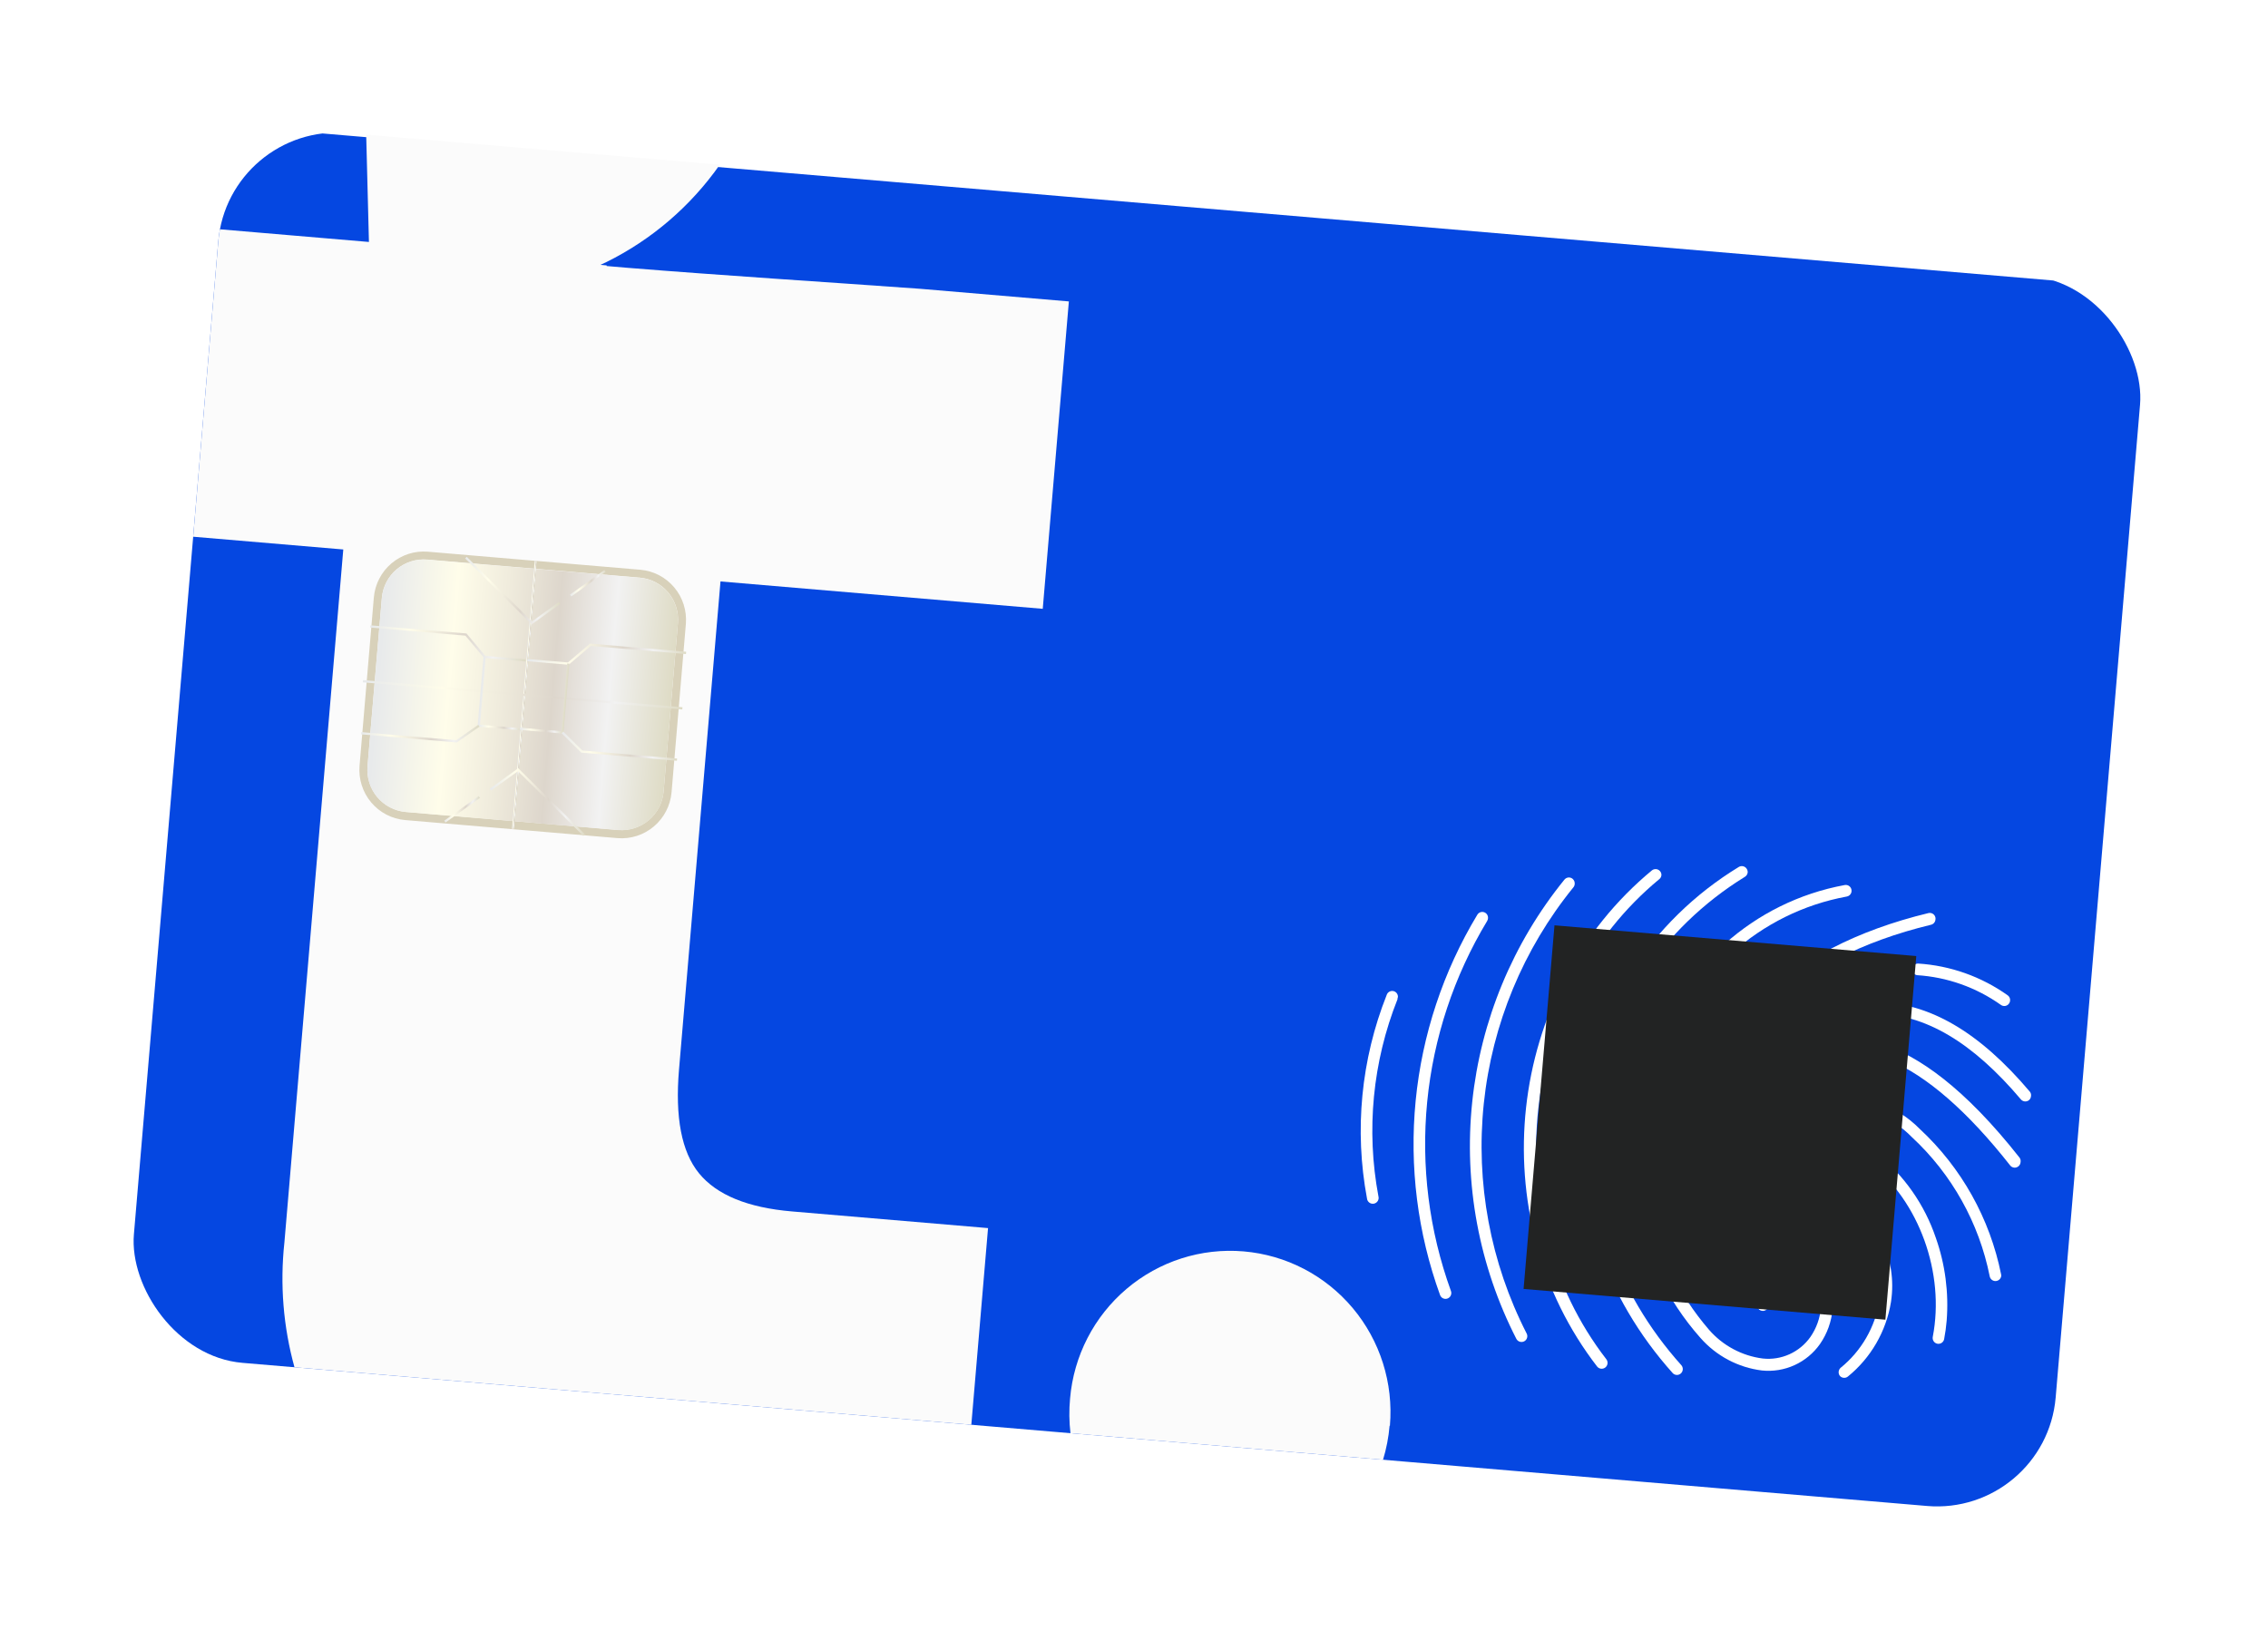 <svg width="381" height="274" viewBox="0 0 381 274" fill="none" xmlns="http://www.w3.org/2000/svg">
<g filter="url(#filter0_d_54_62)">
<g clip-path="url(#clip0_54_62)">
<path d="M330.562 27.604L28.922 1.974C23.069 1.477 17.918 5.844 17.418 11.729L1.709 196.616C1.209 202.501 5.548 207.675 11.402 208.172L313.041 233.802C318.895 234.3 324.045 229.932 324.545 224.047L340.255 39.16C340.755 33.275 336.415 28.102 330.562 27.604Z" fill="#0547E1"/>
<path d="M319.43 175.269C319.42 175.403 319.381 175.534 319.318 175.652C319.254 175.77 319.167 175.874 319.062 175.957C318.866 176.113 318.618 176.188 318.369 176.167C318.12 176.146 317.889 176.03 317.722 175.843C310.548 166.713 303.675 160.729 297.289 158.056C292.076 155.877 287.454 155.945 283.467 158.239C281.368 159.522 279.597 161.281 278.297 163.376C276.996 165.471 276.202 167.843 275.978 170.302C275.756 173.919 276.502 177.529 278.139 180.757C279.27 182.922 280.636 184.954 282.213 186.815C284.021 188.931 285.55 191.273 286.763 193.782C287.656 195.698 288.031 197.817 287.852 199.926C287.673 202.035 286.945 204.06 285.742 205.798C284.654 207.343 283.176 208.569 281.462 209.351C279.747 210.132 277.857 210.442 275.985 210.247C271.99 209.75 268.316 207.802 265.653 204.77C260.004 198.404 256.263 190.56 254.863 182.144C253.534 174.117 254.234 165.881 256.898 158.193C262.276 142.544 274.577 131.514 289.892 128.69C290.018 128.666 290.147 128.668 290.273 128.694C290.399 128.721 290.518 128.772 290.623 128.846C290.729 128.919 290.819 129.013 290.888 129.122C290.957 129.23 291.004 129.352 291.026 129.479C291.05 129.606 291.048 129.736 291.022 129.862C290.995 129.988 290.944 130.108 290.871 130.214C290.798 130.32 290.704 130.411 290.596 130.48C290.488 130.55 290.367 130.597 290.241 130.62C275.639 133.314 263.852 143.859 258.734 158.823C256.079 166.336 255.454 174.421 256.922 182.252C258.39 190.083 261.9 197.381 267.092 203.399C269.413 206.07 272.628 207.791 276.128 208.237C277.661 208.403 279.21 208.154 280.616 207.518C282.023 206.881 283.235 205.88 284.129 204.616C285.137 203.159 285.747 201.46 285.897 199.692C286.048 197.924 285.733 196.147 284.985 194.54C283.838 192.178 282.392 189.976 280.683 187.987C279.013 186.019 277.57 183.866 276.383 181.571C274.596 178.012 273.788 174.036 274.042 170.056C274.277 167.277 275.166 164.593 276.637 162.226C278.108 159.86 280.117 157.879 282.499 156.447C288.29 153.099 300.777 150.999 319.267 174.496C319.346 174.606 319.401 174.732 319.429 174.865C319.457 174.998 319.458 175.136 319.43 175.269Z" fill="white"/>
<path d="M259.101 127.024C259.091 127.155 259.055 127.283 258.994 127.399C258.933 127.515 258.849 127.618 258.746 127.699C235.175 147.161 231.093 184.086 249.842 208.351C250.003 208.558 250.077 208.82 250.046 209.081C250.015 209.341 249.882 209.579 249.677 209.742C249.471 209.904 249.21 209.978 248.951 209.947C248.692 209.916 248.455 209.783 248.294 209.577C243.534 203.406 240.055 196.338 238.062 188.789C234.118 173.875 235.85 158.013 242.922 144.305C246.527 137.355 251.488 131.205 257.509 126.224C257.705 126.068 257.952 125.993 258.201 126.014C258.45 126.035 258.682 126.151 258.848 126.338C258.934 126.429 259.001 126.537 259.044 126.655C259.088 126.773 259.107 126.898 259.101 127.024Z" fill="white"/>
<path d="M273.596 126.546C273.582 126.701 273.533 126.851 273.451 126.983C273.37 127.115 273.258 127.226 273.126 127.307C259.041 135.987 249.571 150.393 247.771 165.857C245.972 181.32 251.36 197.002 262.48 209.398C262.635 209.595 262.709 209.844 262.687 210.095C262.666 210.345 262.55 210.578 262.363 210.745C262.177 210.913 261.934 211.003 261.684 210.997C261.434 210.99 261.196 210.889 261.019 210.712C249.517 197.89 243.976 181.463 245.821 165.623C246.787 157.765 249.509 150.227 253.781 143.573C258.454 136.274 264.722 130.143 272.107 125.646C272.325 125.517 272.585 125.478 272.831 125.537C273.078 125.595 273.292 125.748 273.429 125.962C273.542 126.135 273.6 126.339 273.596 126.546Z" fill="white"/>
<path d="M244.531 128.541C244.515 128.738 244.437 128.926 244.31 129.078C235.888 139.454 230.659 152.071 229.264 165.384C227.87 178.697 230.369 192.127 236.457 204.026C236.518 204.139 236.555 204.264 236.567 204.392C236.579 204.52 236.565 204.649 236.527 204.772C236.489 204.895 236.427 205.009 236.345 205.108C236.263 205.207 236.162 205.288 236.048 205.348C235.819 205.466 235.553 205.49 235.307 205.413C235.061 205.337 234.855 205.166 234.733 204.938C228.459 192.688 225.881 178.86 227.316 165.152C228.752 151.443 234.139 138.451 242.815 127.771C242.979 127.573 243.214 127.448 243.469 127.424C243.724 127.4 243.978 127.478 244.176 127.642C244.306 127.749 244.407 127.888 244.469 128.045C244.531 128.202 244.552 128.373 244.531 128.541Z" fill="white"/>
<path d="M305.135 134.491C305.119 134.697 305.037 134.893 304.903 135.05C304.768 135.207 304.587 135.317 304.386 135.363C292.743 138.173 283.414 142.984 276.679 149.657C271.757 154.373 268.303 160.425 266.737 167.075C264.509 177.414 265.56 185.536 276.985 198.786C277.096 198.983 277.134 199.213 277.093 199.436C277.053 199.658 276.937 199.86 276.765 200.006C276.592 200.152 276.375 200.233 276.15 200.236C275.925 200.238 275.706 200.161 275.531 200.019C269.706 193.283 266.308 187.54 264.799 181.944C263.568 176.908 263.584 171.645 264.847 166.616C266.493 159.593 270.13 153.2 275.318 148.212C282.317 141.276 291.958 136.302 303.959 133.4C304.083 133.37 304.211 133.366 304.337 133.386C304.463 133.406 304.584 133.451 304.692 133.518C304.8 133.585 304.894 133.674 304.969 133.777C305.043 133.881 305.097 133.999 305.126 134.123C305.154 134.244 305.157 134.369 305.135 134.491Z" fill="white"/>
<path d="M229.968 134.277C229.956 134.43 229.911 134.579 229.836 134.713C224.253 143.962 220.807 154.351 219.753 165.113C218.698 175.875 220.062 186.736 223.743 196.894C223.788 197.014 223.809 197.142 223.804 197.271C223.799 197.4 223.77 197.526 223.717 197.643C223.663 197.76 223.588 197.866 223.494 197.953C223.4 198.041 223.29 198.109 223.171 198.154C223.051 198.199 222.923 198.22 222.795 198.216C222.667 198.211 222.542 198.182 222.425 198.128C222.309 198.075 222.204 197.999 222.117 197.905C222.03 197.811 221.962 197.7 221.917 197.58C218.135 187.144 216.734 175.985 217.816 164.927C218.898 153.869 222.436 143.194 228.169 133.69C228.281 133.498 228.454 133.35 228.661 133.271C228.867 133.192 229.094 133.186 229.304 133.255C229.514 133.323 229.695 133.462 229.815 133.648C229.936 133.834 229.99 134.056 229.968 134.277Z" fill="white"/>
<path d="M316.191 194.329C316.169 194.564 316.063 194.784 315.893 194.947C315.724 195.111 315.501 195.208 315.266 195.221C315.032 195.234 314.8 195.162 314.614 195.018C314.428 194.873 314.299 194.667 314.252 194.435C312.457 185.446 307.881 177.259 301.178 171.046C299.413 169.224 297.247 167.845 294.853 167.021C292.219 166.255 288.909 166.774 287.595 169.213C286.002 172.076 287.27 175.901 291.369 180.863C294.898 185.233 298.826 191.103 297.665 198.738C296.866 203.668 294.286 208.131 290.419 211.27C290.223 211.426 289.975 211.501 289.726 211.48C289.477 211.458 289.246 211.343 289.079 211.156C288.927 210.958 288.854 210.71 288.875 210.46C288.897 210.211 289.01 209.978 289.193 209.809C292.683 206.985 295.011 202.963 295.726 198.519C296.553 193.081 294.795 188.196 289.853 182.186C288.14 180.114 282.942 173.783 285.874 168.348C287.683 165.001 292.027 164.23 295.386 165.194C298.069 166.111 300.503 167.641 302.497 169.665C309.502 176.166 314.286 184.725 316.168 194.123C316.183 194.191 316.19 194.259 316.191 194.329Z" fill="white"/>
<path d="M214.787 147.6C214.791 147.695 214.783 147.79 214.763 147.883C210.588 158.386 209.477 169.865 211.559 180.974C211.598 181.106 211.608 181.245 211.589 181.381C211.571 181.518 211.525 181.649 211.453 181.766C211.381 181.883 211.286 181.984 211.173 182.062C211.061 182.14 210.933 182.194 210.799 182.22C210.664 182.245 210.526 182.242 210.393 182.211C210.259 182.18 210.134 182.121 210.025 182.038C209.916 181.955 209.825 181.85 209.759 181.73C209.692 181.61 209.651 181.477 209.639 181.34C207.493 169.864 208.641 158.009 212.948 147.159C213.023 146.925 213.182 146.729 213.394 146.609C213.606 146.488 213.856 146.453 214.092 146.509C214.329 146.565 214.537 146.708 214.673 146.911C214.809 147.114 214.864 147.361 214.827 147.603L214.787 147.6Z" fill="white"/>
<path d="M307.02 201.881C306.933 202.92 306.791 203.954 306.595 204.979C306.57 205.105 306.521 205.225 306.45 205.332C306.379 205.439 306.288 205.531 306.181 205.603C306.075 205.674 305.956 205.724 305.83 205.749C305.705 205.775 305.576 205.775 305.45 205.75C305.325 205.725 305.205 205.675 305.099 205.604C304.992 205.533 304.901 205.441 304.83 205.334C304.759 205.227 304.709 205.107 304.684 204.981C304.659 204.855 304.659 204.725 304.684 204.599C306.752 193.921 302.408 181.829 294.094 175.329C293.992 175.251 293.906 175.154 293.842 175.042C293.777 174.931 293.735 174.808 293.719 174.681C293.702 174.553 293.711 174.423 293.744 174.299C293.777 174.175 293.835 174.058 293.914 173.956C294.076 173.757 294.308 173.629 294.562 173.597C294.816 173.566 295.072 173.634 295.277 173.787C299.872 177.464 303.318 182.391 305.205 187.982C306.773 192.435 307.391 197.17 307.02 201.881Z" fill="white"/>
<path d="M321.183 164.171C321.173 164.298 321.138 164.423 321.08 164.537C321.021 164.65 320.941 164.751 320.843 164.834C320.647 164.99 320.4 165.065 320.151 165.044C319.902 165.022 319.67 164.907 319.503 164.72C311.348 155.072 303.355 150.349 295.086 150.312C294.958 150.311 294.832 150.286 294.714 150.237C294.596 150.188 294.489 150.116 294.399 150.025C294.309 149.934 294.238 149.826 294.189 149.708C294.141 149.589 294.116 149.462 294.116 149.334C294.116 149.205 294.142 149.078 294.191 148.96C294.24 148.842 294.312 148.734 294.402 148.643C294.492 148.553 294.6 148.481 294.718 148.432C294.836 148.383 294.962 148.358 295.09 148.358C304.007 148.397 312.494 153.338 321.028 163.452C321.1 163.555 321.151 163.672 321.178 163.795C321.204 163.919 321.206 164.046 321.183 164.171Z" fill="white"/>
<path d="M317.676 148.106C317.664 148.282 317.603 148.451 317.499 148.593C317.426 148.701 317.332 148.792 317.223 148.863C317.114 148.933 316.992 148.98 316.864 149.003C316.736 149.025 316.606 149.021 316.479 148.991C316.353 148.961 316.234 148.906 316.13 148.83C311.979 145.881 307.094 144.151 302.019 143.832C301.784 143.783 301.574 143.65 301.43 143.456C301.286 143.262 301.218 143.022 301.239 142.782C301.259 142.541 301.367 142.316 301.541 142.149C301.716 141.983 301.945 141.886 302.185 141.878C307.619 142.215 312.851 144.069 317.291 147.232C317.425 147.332 317.53 147.465 317.598 147.618C317.665 147.772 317.692 147.94 317.676 148.106Z" fill="white"/>
<path d="M101.035 77.685L94.068 159.686C93.388 167.69 94.482 173.52 97.436 177.129C100.39 180.738 105.569 182.892 113.06 183.528L145.981 186.325L143.173 219.369L29.47 209.707C27.588 202.9 27.012 195.791 27.774 188.762L37.668 72.314L12.453 70.171L16.842 18.514L41.977 20.65L41.515 2.624L100.921 7.671C96.032 14.637 89.49 20.256 81.896 24.015C81.532 24.174 81.207 24.35 80.858 24.497L81.915 24.587L81.905 24.695L85.343 24.987C101.789 26.317 117.912 27.32 134.679 28.527L159.559 30.641L155.171 82.284L101.035 77.685Z" fill="#FBFBFB"/>
<path d="M213.437 219.526C213.272 221.473 212.9 223.398 212.329 225.266L159.831 220.805C159.601 218.867 159.577 216.909 159.76 214.965C160.369 207.802 163.783 201.173 169.252 196.535C174.72 191.898 181.795 189.633 188.92 190.239C196.046 190.844 202.637 194.27 207.245 199.764C211.853 205.257 214.099 212.367 213.491 219.531L213.437 219.526Z" fill="#FBFBFB"/>
<path d="M87.571 75.721L51.876 72.688C49.661 72.503 47.464 73.208 45.763 74.647C44.063 76.087 42.998 78.144 42.802 80.37L40.398 108.658C40.216 110.886 40.918 113.095 42.35 114.803C43.783 116.511 45.83 117.579 48.045 117.775L83.74 120.808C85.956 120.989 88.154 120.281 89.854 118.839C91.554 117.398 92.619 115.339 92.815 113.112L95.219 84.823C95.401 82.597 94.698 80.389 93.265 78.683C91.832 76.978 89.784 75.912 87.571 75.721ZM91.477 112.971C91.315 114.842 90.422 116.572 88.993 117.784C87.565 118.995 85.718 119.588 83.856 119.434L48.161 116.401C46.301 116.239 44.58 115.342 43.377 113.908C42.173 112.473 41.585 110.617 41.74 108.745L44.144 80.457C44.306 78.587 45.2 76.858 46.628 75.649C48.057 74.44 49.904 73.85 51.764 74.008L87.459 77.041C89.318 77.199 91.039 78.092 92.243 79.525C93.447 80.958 94.036 82.813 93.881 84.683L91.477 112.971Z" fill="#D8D1BA"/>
<path d="M93.879 84.71L91.475 112.998C91.313 114.869 90.419 116.599 88.991 117.811C87.563 119.022 85.716 119.615 83.854 119.46L48.159 116.427C46.298 116.266 44.578 115.369 43.374 113.935C42.171 112.5 41.583 110.644 41.738 108.772L44.142 80.484C44.304 78.614 45.198 76.885 46.626 75.676C48.055 74.467 49.901 73.877 51.761 74.035L87.456 77.068C89.316 77.226 91.037 78.119 92.241 79.552C93.445 80.985 94.034 82.84 93.879 84.71Z" fill="url(#paint0_linear_54_62)"/>
<path d="M70.194 74.231L69.818 74.199L65.99 119.259L66.365 119.291L70.194 74.231Z" fill="url(#paint1_linear_54_62)"/>
<path d="M94.65 98.818L40.987 94.258L40.955 94.636L94.618 99.195L94.65 98.818Z" fill="url(#paint2_linear_54_62)"/>
<path d="M69.314 84.902L58.136 73.817L58.403 73.541L69.356 84.403L73.884 81.152L74.114 81.457L69.314 84.902Z" fill="url(#paint3_linear_54_62)"/>
<path d="M81.536 75.769L75.758 79.899L75.976 80.208L81.754 76.078L81.536 75.769Z" fill="url(#paint4_linear_54_62)"/>
<path d="M68.284 91.137L61.33 90.546L61.281 90.488L58.181 86.792L42.196 85.433L42.228 85.056L58.374 86.428L58.423 86.487L61.523 90.183L68.317 90.76L68.284 91.137Z" fill="url(#paint5_linear_54_62)"/>
<path d="M67.584 102.719L60.228 102.094L61.226 90.347L61.615 90.38L60.649 101.75L67.616 102.342L67.584 102.719Z" fill="url(#paint6_linear_54_62)"/>
<path d="M56.737 104.742L40.671 103.377L40.703 102.999L56.635 104.353L60.337 101.764L60.553 102.081L56.737 104.742Z" fill="url(#paint7_linear_54_62)"/>
<path d="M77.982 120.427L67.016 109.563L62.488 112.815L62.271 112.512L67.058 109.065L78.249 120.151L77.982 120.427Z" fill="url(#paint8_linear_54_62)"/>
<path d="M60.407 113.746L54.629 117.876L54.847 118.184L60.625 114.054L60.407 113.746Z" fill="url(#paint9_linear_54_62)"/>
<path d="M75.526 91.684L68.572 91.094L68.604 90.716L75.397 91.294L79.121 88.123L95.267 89.495L95.234 89.886L79.249 88.527L75.526 91.684Z" fill="url(#paint10_linear_54_62)"/>
<path d="M74.651 103.252L67.308 102.628L67.34 102.25L74.308 102.842L75.274 91.473L75.649 91.505L74.651 103.252Z" fill="url(#paint11_linear_54_62)"/>
<path d="M93.711 107.815L77.645 106.45L74.346 103.185L74.613 102.909L77.825 106.086L93.743 107.438L93.711 107.815Z" fill="url(#paint12_linear_54_62)"/>
<path d="M235.947 196.547L296.725 201.711L301.916 140.621L241.138 135.457L235.947 196.547Z" fill="#222323"/>
</g>
</g>
<defs>
<filter id="filter0_d_54_62" x="0.803" y="0.656" width="380.393" height="274.046" filterUnits="userSpaceOnUse" color-interpolation-filters="sRGB">
<feFlood flood-opacity="0" result="BackgroundImageFix"/>
<feColorMatrix in="SourceAlpha" type="matrix" values="0 0 0 0 0 0 0 0 0 0 0 0 0 0 0 0 0 0 127 0" result="hardAlpha"/>
<feOffset dx="20" dy="20"/>
<feGaussianBlur stdDeviation="10"/>
<feComposite in2="hardAlpha" operator="out"/>
<feColorMatrix type="matrix" values="0 0 0 0 0 0 0 0 0 0 0 0 0 0 0 0 0 0 0.15 0"/>
<feBlend mode="normal" in2="BackgroundImageFix" result="effect1_dropShadow_54_62"/>
<feBlend mode="normal" in="SourceGraphic" in2="effect1_dropShadow_54_62" result="shape"/>
</filter>
<linearGradient id="paint0_linear_54_62" x1="42.941" y1="94.614" x2="92.678" y2="98.841" gradientUnits="userSpaceOnUse">
<stop offset="0.01" stop-color="#E8EAEB"/>
<stop offset="0.25" stop-color="#FFFDEA"/>
<stop offset="0.42" stop-color="#F0ECDD"/>
<stop offset="0.6" stop-color="#DDD6CC"/>
<stop offset="0.79" stop-color="#F2F2F2"/>
<stop offset="1" stop-color="#DEDBC5"/>
</linearGradient>
<linearGradient id="paint1_linear_54_62" x1="67.903" y1="96.735" x2="68.279" y2="96.767" gradientUnits="userSpaceOnUse">
<stop offset="0.01" stop-color="#E8EAEB"/>
<stop offset="0.25" stop-color="#FFFDEA"/>
<stop offset="0.42" stop-color="#F0ECDD"/>
<stop offset="0.6" stop-color="#DDD6CC"/>
<stop offset="0.79" stop-color="#F2F2F2"/>
<stop offset="1" stop-color="#DEDBC5"/>
</linearGradient>
<linearGradient id="paint2_linear_54_62" x1="40.971" y1="94.447" x2="94.635" y2="99.007" gradientUnits="userSpaceOnUse">
<stop offset="0.01" stop-color="#E8EAEB"/>
<stop offset="0.25" stop-color="#FFFDEA"/>
<stop offset="0.42" stop-color="#F0ECDD"/>
<stop offset="0.6" stop-color="#DDD6CC"/>
<stop offset="0.79" stop-color="#F2F2F2"/>
<stop offset="1" stop-color="#DEDBC5"/>
</linearGradient>
<linearGradient id="paint3_linear_54_62" x1="57.722" y1="78.693" x2="74.23" y2="80.096" gradientUnits="userSpaceOnUse">
<stop offset="0.01" stop-color="#E8EAEB"/>
<stop offset="0.25" stop-color="#FFFDEA"/>
<stop offset="0.42" stop-color="#F0ECDD"/>
<stop offset="0.6" stop-color="#DDD6CC"/>
<stop offset="0.79" stop-color="#F2F2F2"/>
<stop offset="1" stop-color="#DEDBC5"/>
</linearGradient>
<linearGradient id="paint4_linear_54_62" x1="75.934" y1="77.756" x2="81.561" y2="78.234" gradientUnits="userSpaceOnUse">
<stop offset="0.01" stop-color="#E8EAEB"/>
<stop offset="0.25" stop-color="#FFFDEA"/>
<stop offset="0.42" stop-color="#F0ECDD"/>
<stop offset="0.6" stop-color="#DDD6CC"/>
<stop offset="0.79" stop-color="#F2F2F2"/>
<stop offset="1" stop-color="#DEDBC5"/>
</linearGradient>
<linearGradient id="paint5_linear_54_62" x1="42.079" y1="86.97" x2="68.448" y2="89.211" gradientUnits="userSpaceOnUse">
<stop offset="0.01" stop-color="#E8EAEB"/>
<stop offset="0.25" stop-color="#FFFDEA"/>
<stop offset="0.42" stop-color="#F0ECDD"/>
<stop offset="0.6" stop-color="#DDD6CC"/>
<stop offset="0.79" stop-color="#F2F2F2"/>
<stop offset="1" stop-color="#DEDBC5"/>
</linearGradient>
<linearGradient id="paint6_linear_54_62" x1="60.727" y1="96.221" x2="68.083" y2="96.846" gradientUnits="userSpaceOnUse">
<stop offset="0.01" stop-color="#E8EAEB"/>
<stop offset="0.25" stop-color="#FFFDEA"/>
<stop offset="0.42" stop-color="#F0ECDD"/>
<stop offset="0.6" stop-color="#DDD6CC"/>
<stop offset="0.79" stop-color="#F2F2F2"/>
<stop offset="1" stop-color="#DEDBC5"/>
</linearGradient>
<linearGradient id="paint7_linear_54_62" x1="40.823" y1="101.748" x2="60.439" y2="103.415" gradientUnits="userSpaceOnUse">
<stop offset="0.01" stop-color="#E8EAEB"/>
<stop offset="0.25" stop-color="#FFFDEA"/>
<stop offset="0.42" stop-color="#F0ECDD"/>
<stop offset="0.6" stop-color="#DDD6CC"/>
<stop offset="0.79" stop-color="#F2F2F2"/>
<stop offset="1" stop-color="#DEDBC5"/>
</linearGradient>
<linearGradient id="paint8_linear_54_62" x1="62.157" y1="113.859" x2="78.664" y2="115.261" gradientUnits="userSpaceOnUse">
<stop offset="0.01" stop-color="#E8EAEB"/>
<stop offset="0.25" stop-color="#FFFDEA"/>
<stop offset="0.42" stop-color="#F0ECDD"/>
<stop offset="0.6" stop-color="#DDD6CC"/>
<stop offset="0.79" stop-color="#F2F2F2"/>
<stop offset="1" stop-color="#DEDBC5"/>
</linearGradient>
<linearGradient id="paint9_linear_54_62" x1="54.81" y1="115.727" x2="60.451" y2="116.207" gradientUnits="userSpaceOnUse">
<stop offset="0.01" stop-color="#E8EAEB"/>
<stop offset="0.25" stop-color="#FFFDEA"/>
<stop offset="0.42" stop-color="#F0ECDD"/>
<stop offset="0.6" stop-color="#DDD6CC"/>
<stop offset="0.79" stop-color="#F2F2F2"/>
<stop offset="1" stop-color="#DEDBC5"/>
</linearGradient>
<linearGradient id="paint10_linear_54_62" x1="68.735" y1="89.167" x2="95.105" y2="91.408" gradientUnits="userSpaceOnUse">
<stop offset="0.01" stop-color="#E8EAEB"/>
<stop offset="0.25" stop-color="#FFFDEA"/>
<stop offset="0.42" stop-color="#F0ECDD"/>
<stop offset="0.6" stop-color="#DDD6CC"/>
<stop offset="0.79" stop-color="#F2F2F2"/>
<stop offset="1" stop-color="#DEDBC5"/>
</linearGradient>
<linearGradient id="paint11_linear_54_62" x1="67.807" y1="96.754" x2="75.15" y2="97.378" gradientUnits="userSpaceOnUse">
<stop offset="0.01" stop-color="#E8EAEB"/>
<stop offset="0.25" stop-color="#FFFDEA"/>
<stop offset="0.42" stop-color="#F0ECDD"/>
<stop offset="0.6" stop-color="#DDD6CC"/>
<stop offset="0.79" stop-color="#F2F2F2"/>
<stop offset="1" stop-color="#DEDBC5"/>
</linearGradient>
<linearGradient id="paint12_linear_54_62" x1="74.233" y1="104.519" x2="93.849" y2="106.185" gradientUnits="userSpaceOnUse">
<stop offset="0.01" stop-color="#E8EAEB"/>
<stop offset="0.25" stop-color="#FFFDEA"/>
<stop offset="0.42" stop-color="#F0ECDD"/>
<stop offset="0.6" stop-color="#DDD6CC"/>
<stop offset="0.79" stop-color="#F2F2F2"/>
<stop offset="1" stop-color="#DEDBC5"/>
</linearGradient>
<clipPath id="clip0_54_62">
<rect x="18.359" y="0.656" width="324" height="207.36" rx="20" transform="rotate(4.857 18.359 0.656)" fill="white"/>
</clipPath>
</defs>
</svg>

